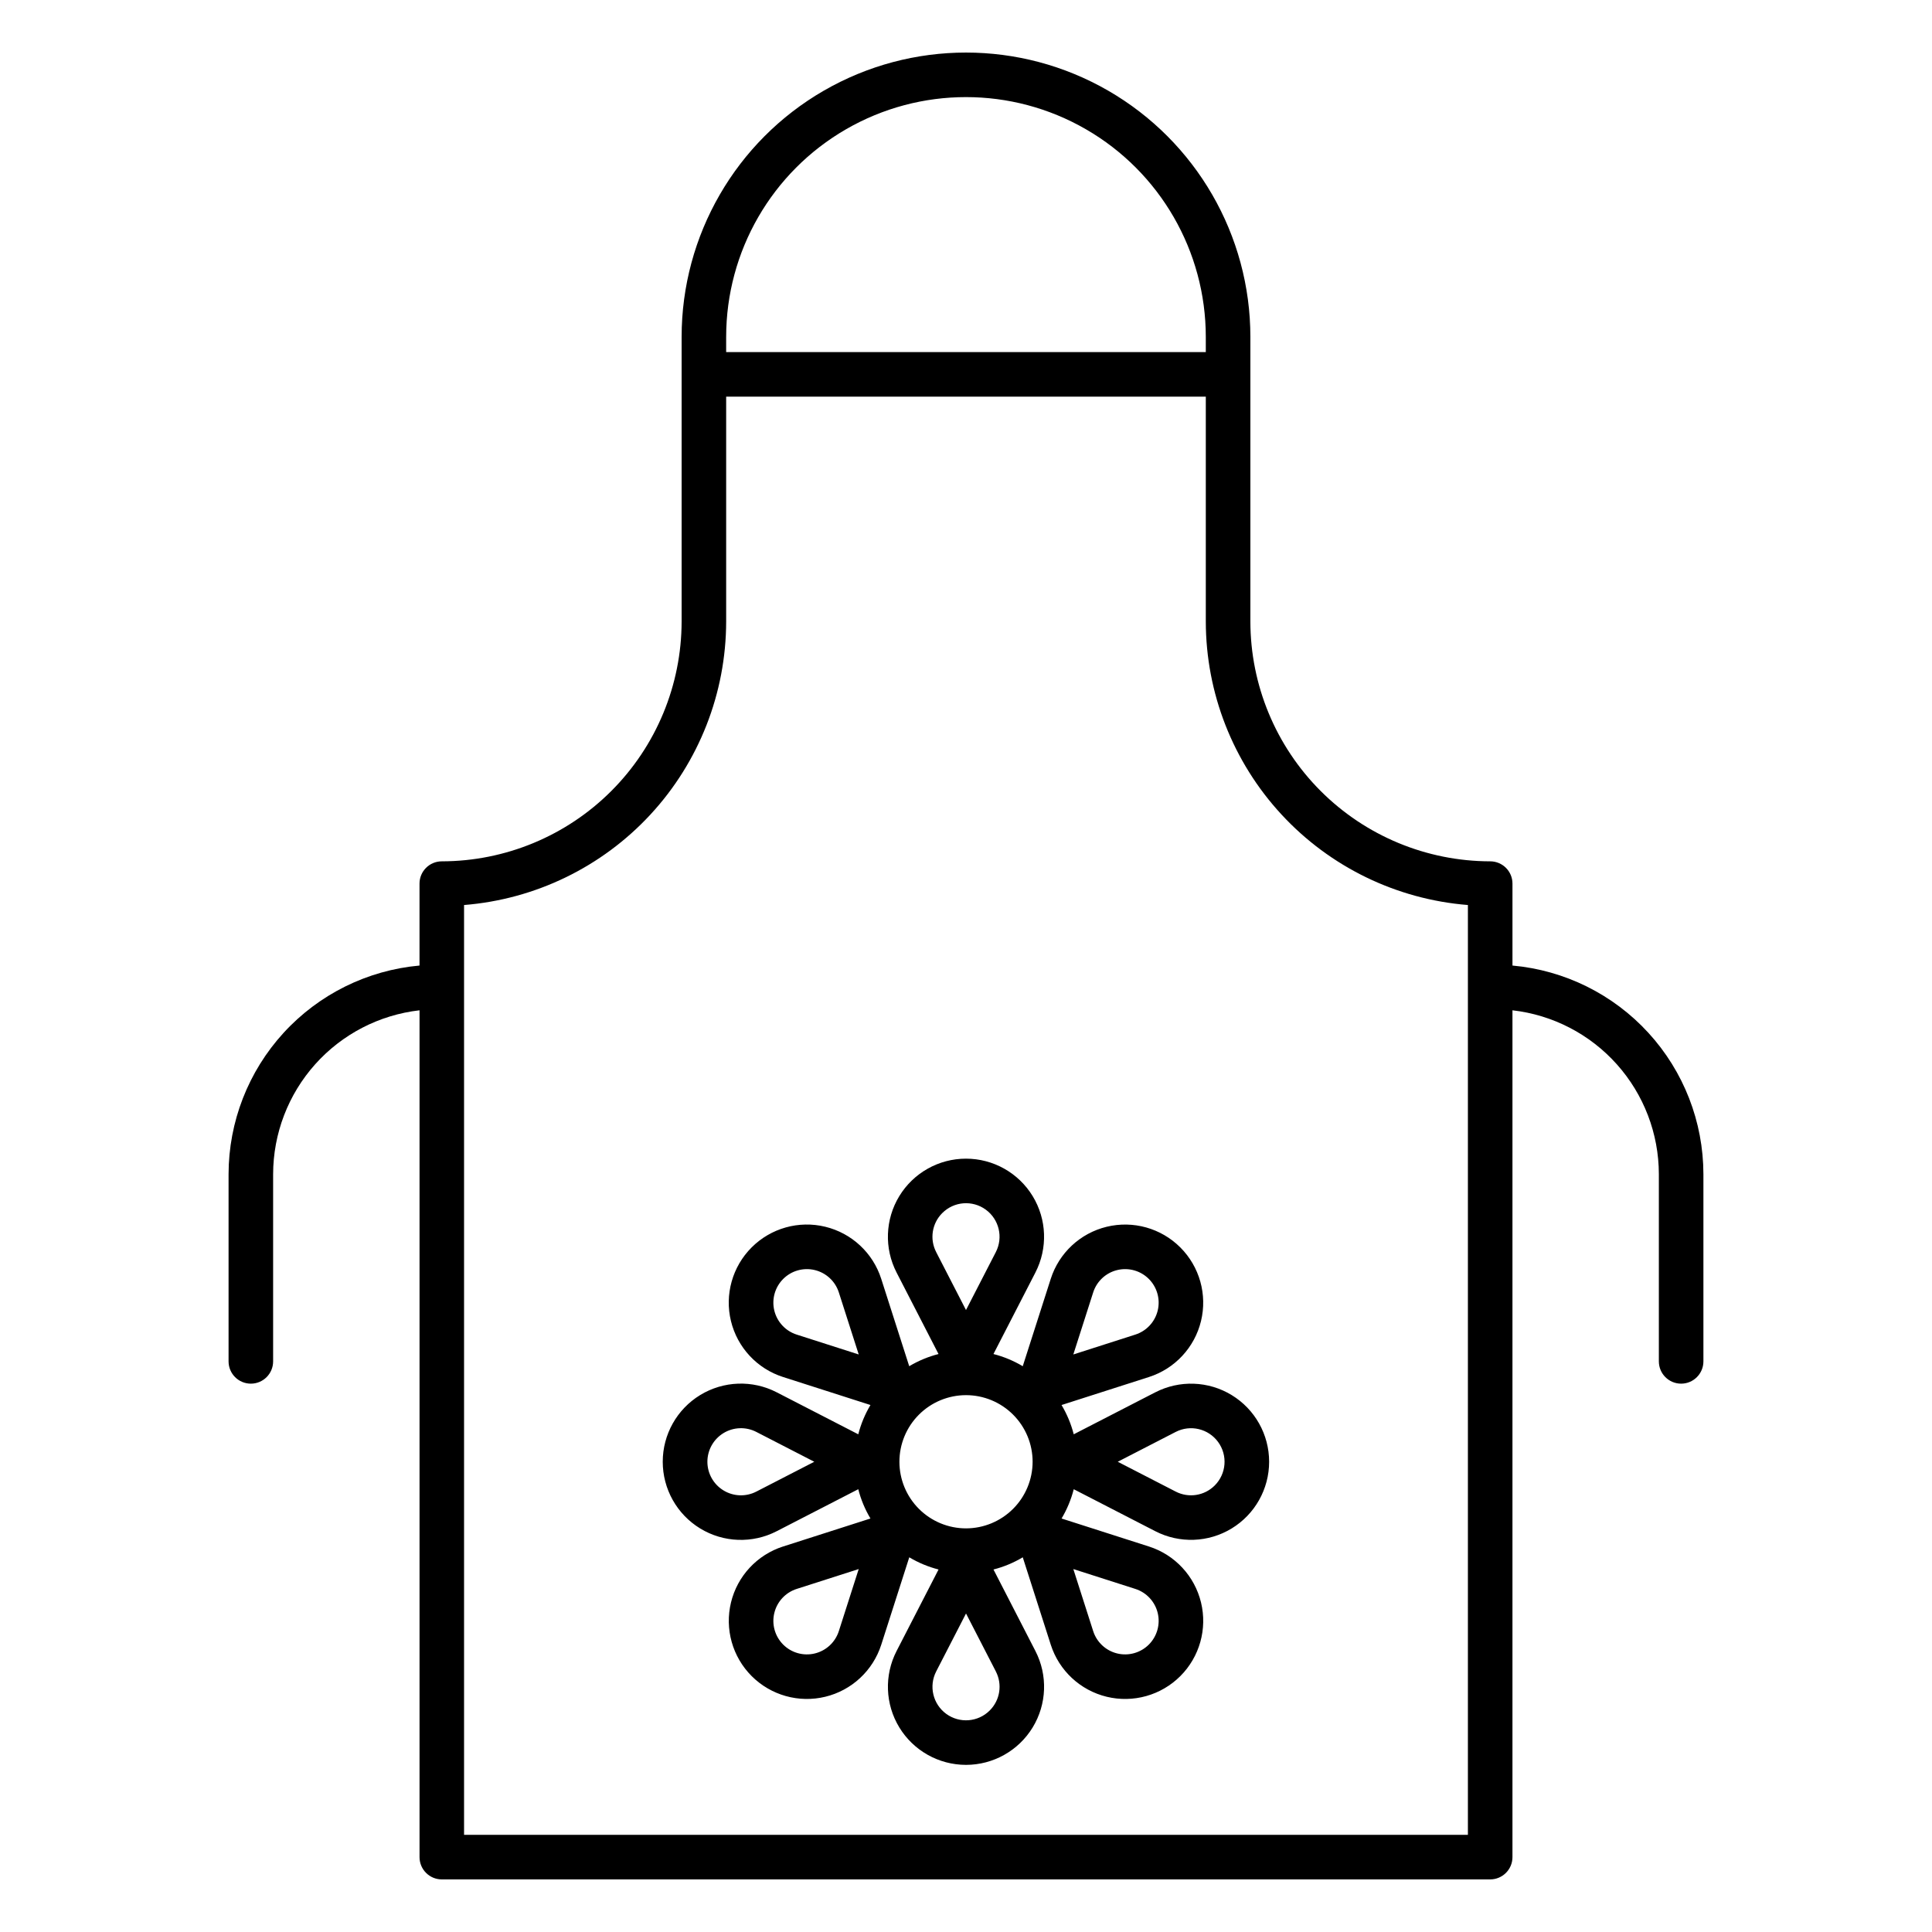 <?xml version="1.0" encoding="UTF-8"?>
<!-- Uploaded to: SVG Repo, www.svgrepo.com, Generator: SVG Repo Mixer Tools -->
<svg fill="#000000" width="800px" height="800px" version="1.1" viewBox="144 144 512 512" xmlns="http://www.w3.org/2000/svg">
 <g>
  <path d="m544.82 399.88v-21.715c0-3.262-2.644-5.902-5.902-5.902-16.852-0.02-33.008-6.723-44.922-18.637-11.914-11.914-18.617-28.07-18.633-44.918v-75.414c0-26.926-14.367-51.805-37.684-65.266-23.316-13.465-52.047-13.465-75.363 0-23.316 13.461-37.68 38.34-37.68 65.266v75.414c-0.02 16.848-6.723 33.004-18.637 44.918-11.914 11.914-28.07 18.617-44.918 18.637-3.262 0-5.906 2.641-5.906 5.902v21.715c-13.809 1.242-26.656 7.602-36.02 17.832-9.363 10.23-14.562 23.59-14.582 37.453v49.613c0 3.262 2.644 5.906 5.906 5.906s5.902-2.644 5.902-5.906v-49.613c0.016-10.734 3.977-21.094 11.129-29.102 7.156-8.008 17.004-13.105 27.672-14.324v224.42c0 3.262 2.641 5.902 5.902 5.902h277.83c3.258 0 5.902-2.641 5.902-5.902v-224.42c10.668 1.219 20.516 6.316 27.668 14.324 7.156 8.008 11.117 18.367 11.129 29.102v49.613c0 3.262 2.644 5.906 5.906 5.906 3.258 0 5.902-2.644 5.902-5.906v-49.613c-0.016-13.867-5.219-27.227-14.582-37.457-9.363-10.227-22.211-16.586-36.023-17.828zm-208.38-166.59c0-22.707 12.113-43.688 31.777-55.039 19.664-11.355 43.891-11.355 63.555 0 19.664 11.352 31.777 32.332 31.777 55.039v4.019h-127.11zm196.57 396.96h-266.03v-246.41c18.898-1.508 36.539-10.074 49.41-23.996 12.867-13.922 20.027-32.18 20.051-51.137v-59.586h127.11v59.586c0.02 18.957 7.18 37.215 20.051 51.137 12.867 13.922 30.508 22.488 49.406 23.996z"/>
  <path d="m450.16 512.98-21.613 11.125h0.004c-0.699-2.727-1.785-5.34-3.231-7.758l23.16-7.422c6.871-2.199 12.102-7.824 13.801-14.836 1.699-7.012-0.379-14.402-5.481-19.504-5.102-5.106-12.492-7.18-19.508-5.481-7.012 1.699-12.633 6.926-14.832 13.801l-7.422 23.16v-0.004c-2.418-1.441-5.031-2.531-7.762-3.227l11.121-21.609v-0.004c3.301-6.414 3.023-14.086-0.734-20.246-3.758-6.16-10.453-9.918-17.668-9.918-7.215 0-13.906 3.758-17.664 9.918-3.758 6.16-4.035 13.832-0.734 20.246l11.121 21.609-0.004 0.004c-2.727 0.695-5.34 1.785-7.758 3.227l-7.422-23.16c-2.199-6.871-7.82-12.102-14.836-13.801-7.012-1.703-14.406 0.375-19.508 5.481-5.102 5.102-7.18 12.496-5.477 19.512 1.703 7.012 6.934 12.633 13.809 14.828l23.16 7.422c-1.441 2.418-2.531 5.031-3.227 7.762l-21.613-11.125c-6.422-3.316-14.102-3.043-20.273 0.715-6.172 3.758-9.934 10.461-9.934 17.684 0 7.227 3.762 13.93 9.934 17.688 6.172 3.758 13.852 4.031 20.273 0.715l21.613-11.125c0.695 2.731 1.781 5.344 3.227 7.762l-23.16 7.422v-0.004c-6.871 2.203-12.102 7.824-13.801 14.836-1.695 7.016 0.379 14.406 5.481 19.508 5.102 5.102 12.496 7.176 19.508 5.477 7.012-1.695 12.633-6.926 14.836-13.797l7.422-23.16h-0.004c2.418 1.445 5.031 2.531 7.762 3.231l-11.125 21.613c-3.301 6.414-3.023 14.086 0.734 20.246 3.758 6.16 10.453 9.918 17.668 9.918s13.906-3.758 17.664-9.918c3.758-6.16 4.035-13.832 0.734-20.246l-11.117-21.613c2.727-0.695 5.34-1.785 7.758-3.231l7.422 23.16c2.199 6.871 7.82 12.102 14.836 13.801 7.012 1.699 14.402-0.379 19.504-5.481 5.102-5.102 7.18-12.492 5.481-19.504-1.699-7.012-6.926-12.637-13.801-14.836l-23.16-7.422h0.004c1.441-2.418 2.527-5.031 3.227-7.758l21.613 11.125c6.414 3.301 14.086 3.023 20.246-0.734 6.16-3.758 9.918-10.453 9.918-17.668 0-7.215-3.758-13.91-9.918-17.668s-13.832-4.035-20.246-0.734zm-16.457-26.473c0.945-2.953 3.359-5.199 6.371-5.926 3.012-0.73 6.188 0.16 8.379 2.352 2.188 2.191 3.082 5.363 2.352 8.375s-2.977 5.426-5.926 6.371l-16.438 5.269zm-78.578 11.172c-2.949-0.945-5.195-3.359-5.926-6.371-0.727-3.012 0.164-6.184 2.356-8.375 2.191-2.191 5.363-3.082 8.375-2.352 3.012 0.73 5.426 2.973 6.371 5.926l5.269 16.441zm11.176 78.578c-0.945 2.953-3.359 5.199-6.371 5.926-3.012 0.73-6.188-0.16-8.379-2.352-2.191-2.195-3.082-5.367-2.348-8.379 0.73-3.012 2.977-5.426 5.93-6.371l16.434-5.266zm78.578-11.176c2.949 0.945 5.195 3.359 5.926 6.371s-0.164 6.188-2.352 8.379c-2.191 2.188-5.367 3.082-8.379 2.352-3.012-0.73-5.426-2.977-6.371-5.926l-5.262-16.441zm-51.16-99.613c3.094-3.098 7.984-3.481 11.523-0.898 3.539 2.582 4.668 7.356 2.66 11.25l-7.902 15.352-7.902-15.352h0.004c-1.781-3.434-1.125-7.625 1.617-10.352zm-49.277 73.816c-2.758 1.422-6.059 1.309-8.707-0.309-2.652-1.613-4.269-4.492-4.269-7.594 0-3.102 1.617-5.981 4.269-7.598 2.648-1.613 5.949-1.727 8.707-0.305l15.352 7.902zm61.848 58.012h-0.004c-3.094 3.098-7.984 3.477-11.523 0.898-3.535-2.582-4.668-7.356-2.66-11.25l7.902-15.352 7.902 15.352h-0.004c1.781 3.434 1.125 7.625-1.617 10.352zm-6.285-48.262c-4.684 0-9.172-1.859-12.484-5.172-3.309-3.309-5.168-7.801-5.168-12.48 0-4.68 1.859-9.172 5.168-12.48 3.312-3.312 7.801-5.172 12.484-5.172 4.68 0 9.168 1.859 12.48 5.172 3.309 3.309 5.168 7.801 5.168 12.48-0.004 4.68-1.867 9.168-5.176 12.477-3.309 3.309-7.793 5.168-12.473 5.176zm65.914-11.367h-0.004c-2.727 2.738-6.914 3.391-10.348 1.617l-15.352-7.902 15.352-7.902c3.891-2.004 8.664-0.875 11.246 2.664 2.578 3.535 2.199 8.426-0.898 11.523z"/>
 </g>
</svg>